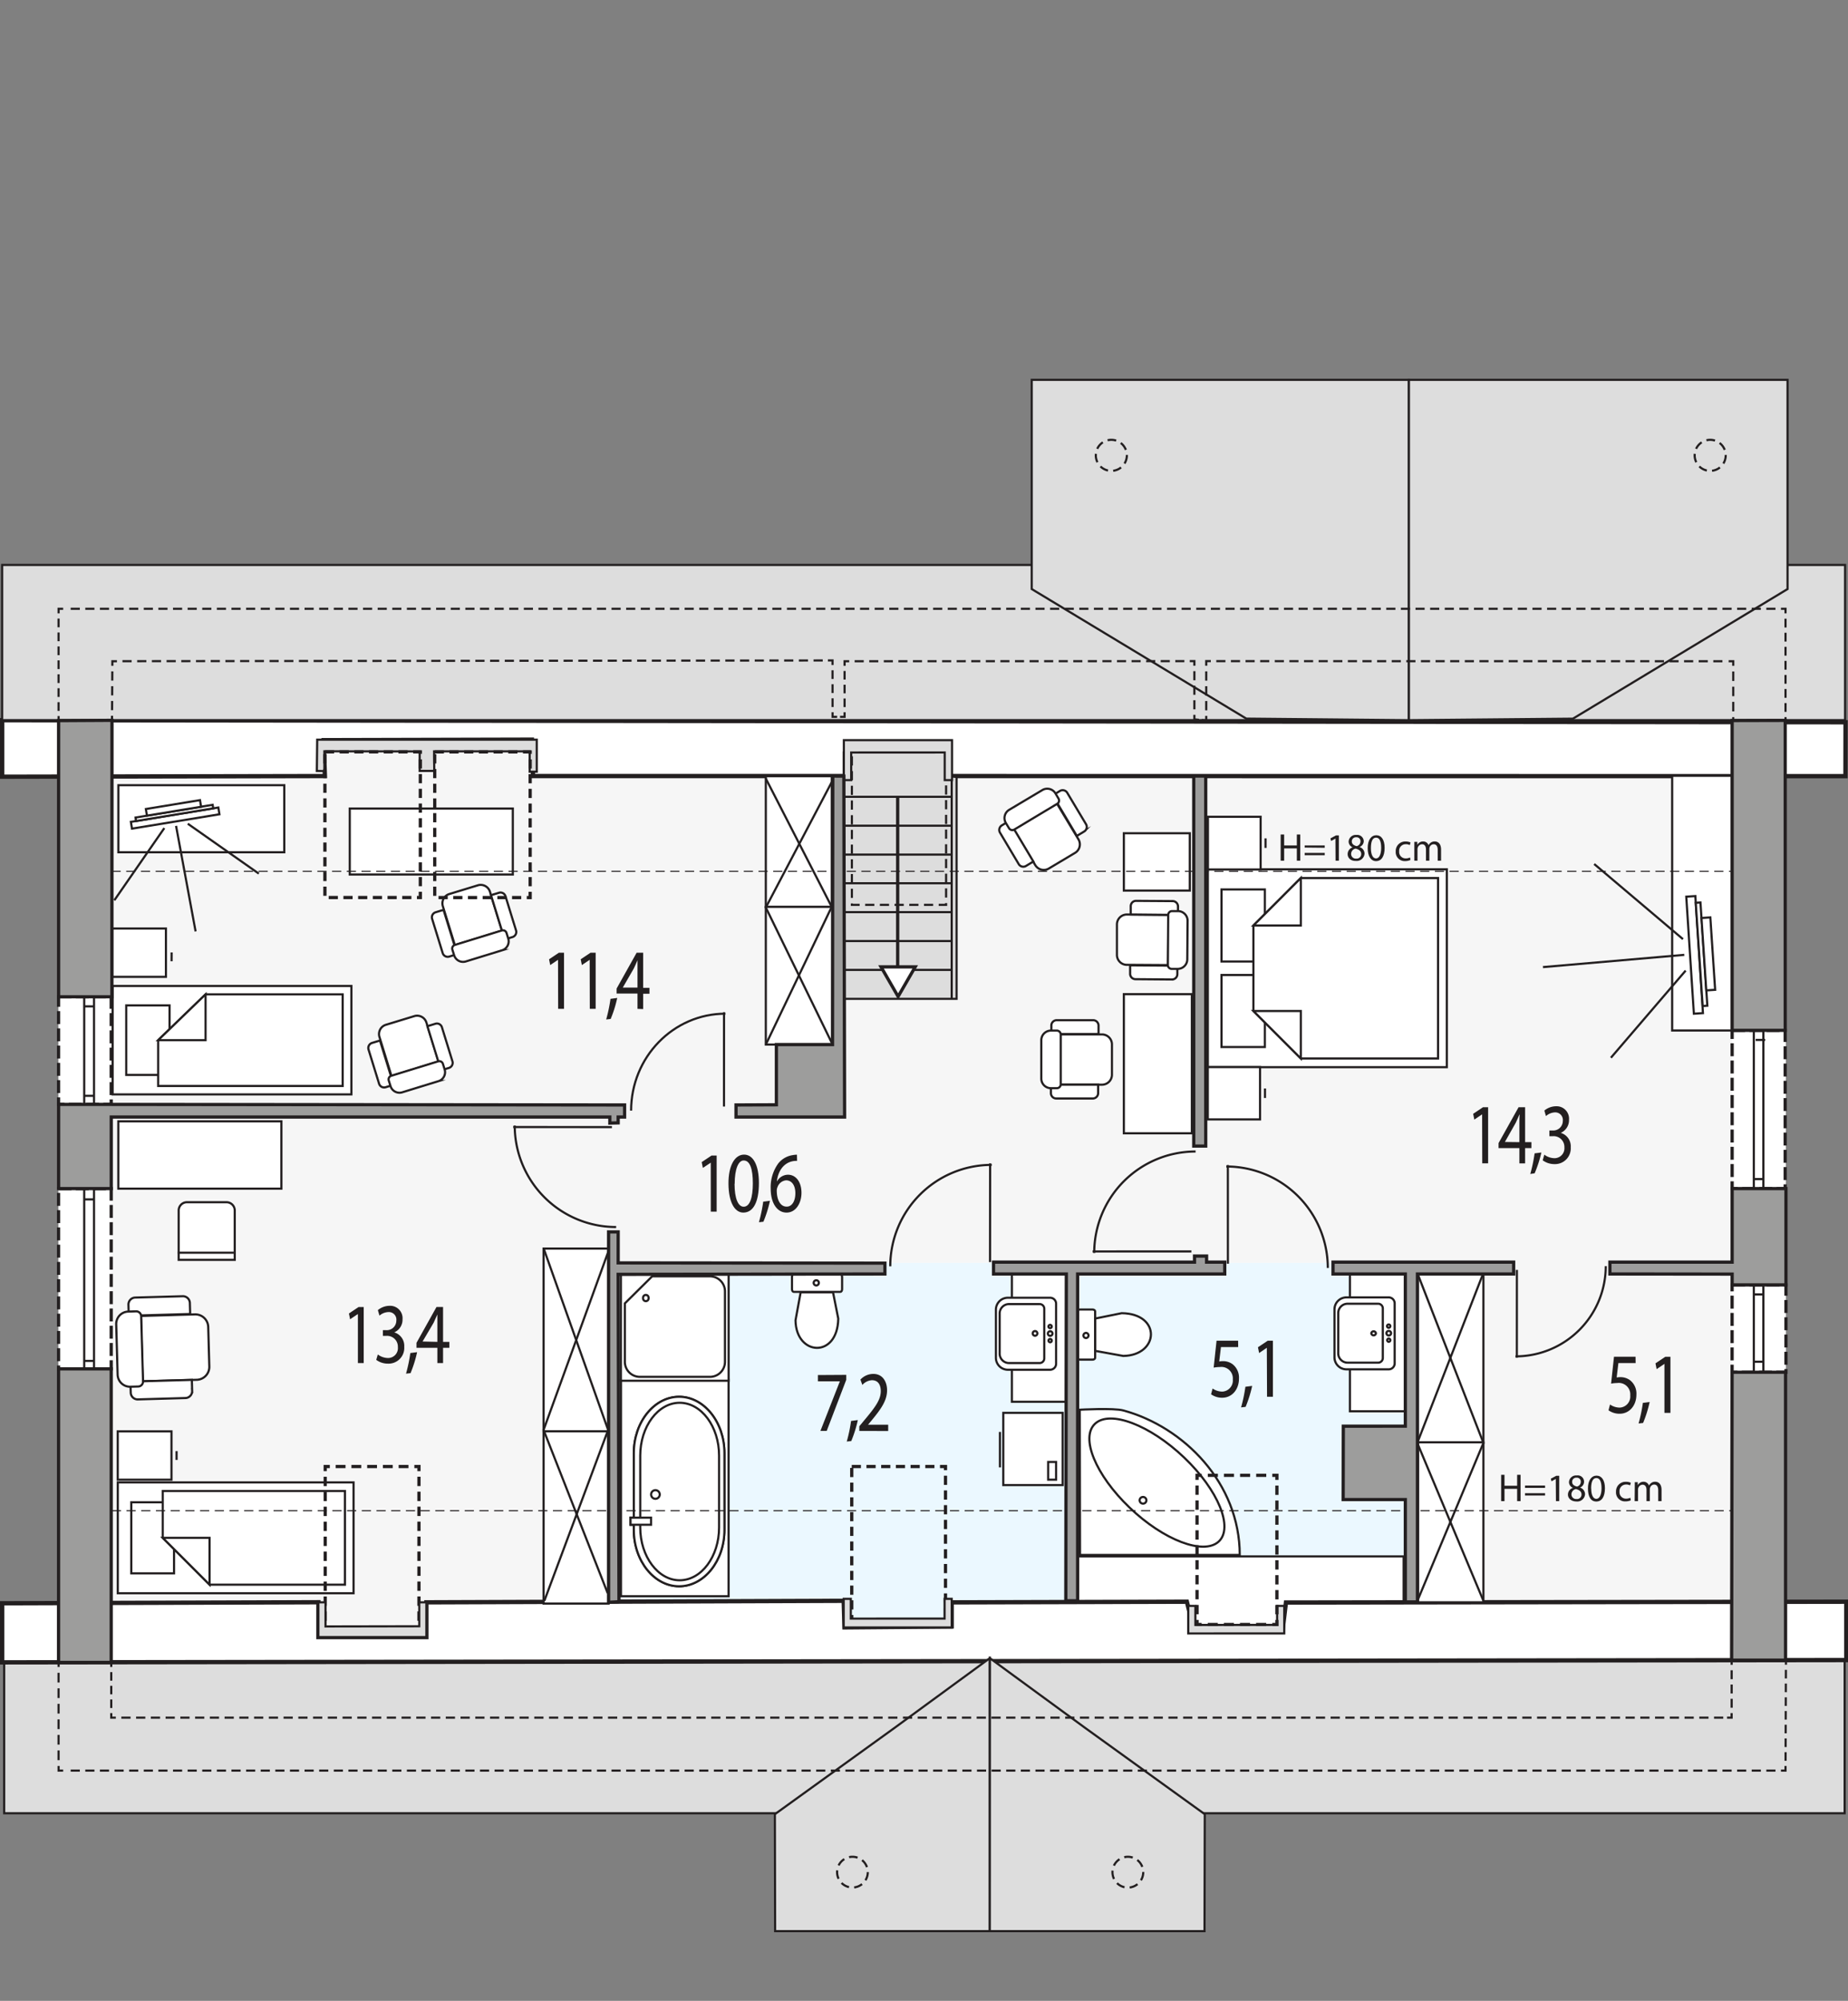 <svg xmlns="http://www.w3.org/2000/svg" viewBox="0 0 428.57 463.85"><rect x="0" y="0" width="428.57" height="463.85" fill="#808080" stroke="none"/><defs><style>.a{fill:#f6f6f6;}.b,.i{fill:#ddd;}.aa,.ab,.ac,.ad,.ae,.af,.ag,.ah,.ai,.aj,.ak,.al,.am,.an,.ao,.ap,.aq,.ar,.as,.at,.au,.b,.c,.e,.f,.g,.h,.i,.j,.k,.l,.m,.n,.o,.p,.r,.s,.t,.u,.v,.w,.x,.y,.z{stroke:#231f20;}.aa,.ad,.ae,.af,.ag,.ah,.ai,.aj,.ak,.al,.am,.an,.ao,.ap,.aq,.ar,.at,.au,.b,.e,.f,.g,.i,.j,.k,.l,.m,.n,.o,.p,.t,.u,.v,.w,.x,.y,.z{stroke-miterlimit:22.93;}.aa,.ab,.ac,.ad,.ae,.af,.ag,.ah,.ai,.aj,.ak,.al,.am,.an,.ao,.ap,.b,.e,.f,.g,.i,.j,.k,.r,.s,.t,.u,.v,.w,.x,.y,.z{stroke-width:0.5px;}.as,.c,.e,.g,.h{fill:#fff;}.ab,.ac,.as,.c,.h,.r,.s{stroke-miterlimit:10;}.aq,.ar,.as,.at,.au,.c,.l,.m,.n,.o{stroke-width:0.75px;}.c{stroke-dasharray:3 1;}.d{fill:#ebf8ff;}.aa,.ab,.ac,.ad,.ae,.af,.ag,.ah,.ai,.aj,.ak,.al,.am,.an,.ao,.ap,.aq,.ar,.f,.j,.k,.l,.m,.n,.o,.p,.r,.s,.t,.u,.v,.w,.x,.y,.z{fill:none;}.at,.f,.g,.h,.i{fill-rule:evenodd;}.k,.l,.p{stroke-dasharray:2.13 1.28;}.n{stroke-dasharray:2.28 1.37;}.o{stroke-dasharray:2.17 1.3;}.p{stroke-width:0.25px;}.q{fill:#231f20;}.r{stroke-dasharray:2 1.2;}.s{stroke-dasharray:2 1.2;}.t{stroke-dasharray:1.99 1.19;}.u{stroke-dasharray:2.12 1.27;}.v{stroke-dasharray:2.25 1.35;}.w{stroke-dasharray:1.87 1.12;}.x{stroke-dasharray:1.98 1.19;}.y{stroke-dasharray:2.14 1.28;}.z{stroke-dasharray:2.07 1.24;}.aa{stroke-dasharray:1.94 1.16;}.ab{stroke-dasharray:2.01 1.21;}.ac{stroke-dasharray:2.01 1.21;}.ad{stroke-dasharray:2.14 1.29;}.ae{stroke-dasharray:2.13 1.28;}.af{stroke-dasharray:2.03 1.22;}.ag{stroke-dasharray:1.99 1.2;}.ah{stroke-dasharray:2.11 1.27;}.ai{stroke-dasharray:2.11 1.26;}.aj{stroke-dasharray:2.15 1.29;}.ak{stroke-dasharray:2.12 1.27;}.al{stroke-dasharray:2.2 1.32;}.am{stroke-dasharray:1.85 1.11;}.an{stroke-dasharray:2.04 1.22;}.ao{stroke-dasharray:2.02 1.21;}.ap{stroke-dasharray:1.9 1.14;}.aq{stroke-dasharray:2.34 1.4;}.ar{stroke-dasharray:2.16 1.3;}.at,.au{fill:#9d9d9c;}</style></defs><rect class="a" x="13.58" y="173.88" width="400.59" height="207.56"/><rect class="b" x="0.97" y="377.47" width="426.82" height="42.89"/><rect class="c" x="13.58" y="231.08" width="12.21" height="24.95"/><rect class="c" x="13.58" y="275.55" width="12.21" height="41.79"/><rect class="c" x="401.69" y="297.87" width="12.49" height="20.26"/><rect class="c" x="401.7" y="238.86" width="12.3" height="36.7"/><rect class="d" x="142.9" y="292.77" width="183.02" height="84.7"/><rect class="e" x="249.91" y="360.82" width="75.61" height="17.38"/><rect class="e" x="144.01" y="319.89" width="24.96" height="50.16"/><path class="f" d="M168,336.88v17.79c0,7.18-4.72,13.07-10.5,13.07h0c-5.78,0-10.51-5.89-10.51-13.07V336.88c0-7.19,4.73-13.07,10.51-13.07h0C163.26,323.81,168,329.69,168,336.88Z"/><path class="f" d="M166.76,337.44v16.68c0,6.73-4.11,12.23-9.14,12.23h0c-5,0-9.14-5.5-9.14-12.23V337.44c0-6.73,4.12-12.24,9.14-12.24h0C162.65,325.2,166.76,330.71,166.76,337.44Z"/><path class="f" d="M153,346.46a1,1,0,1,1-1-1A1,1,0,0,1,153,346.46Z"/><rect class="e" x="146.23" y="351.83" width="4.76" height="1.65"/><path class="g" d="M168,336.88v17.79c0,7.18-4.72,13.07-10.5,13.07h0c-5.78,0-10.51-5.89-10.51-13.07V336.88c0-7.19,4.73-13.07,10.51-13.07h0C163.26,323.81,168,329.69,168,336.88Z"/><path class="f" d="M166.76,337.44v16.68c0,6.73-4.11,12.23-9.14,12.23h0c-5,0-9.14-5.5-9.14-12.23V337.44c0-6.73,4.12-12.24,9.14-12.24h0C162.65,325.2,166.76,330.71,166.76,337.44Z"/><path class="f" d="M153,346.46a1,1,0,1,1-1-1A1,1,0,0,1,153,346.46Z"/><rect class="e" x="146.23" y="351.83" width="4.76" height="1.65"/><polygon class="h" points="0.5 371.68 73.84 371.44 73.84 379.52 98.88 379.52 98.88 371.46 195.66 371.11 195.84 377.27 220.71 377.06 220.71 371.47 275.25 371.32 276.74 377.24 297.48 377.66 298.22 371.51 428.17 371.32 428.17 384.85 0.5 385.38 0.5 371.68"/><polygon class="h" points="0.5 166.96 428 167.44 427.98 179.93 219 179.91 219 173.44 197.56 173.24 197.56 179.91 123.61 179.91 123.36 171.47 75.05 171.59 75.35 179.91 0.5 180.06 0.5 166.96"/><rect class="b" x="0.5" y="130.97" width="427.39" height="35.98"/><polygon class="i" points="195.66 231.56 221.84 231.56 221.84 180.12 220 179.93 220.03 174.44 195.66 174.44 195.66 231.56"/><rect class="e" x="313.06" y="295.08" width="12.85" height="32.09"/><rect class="e" x="234.67" y="295.08" width="13.84" height="29.89"/><rect class="e" x="387.79" y="179.85" width="13.91" height="59.05"/><rect class="e" x="391.96" y="207.74" width="2.11" height="27.19" transform="translate(-13.55 26) rotate(-3.72)"/><polygon class="g" points="394.87 233.22 395.95 233.15 394.35 209.22 393.26 209.3 394.87 233.22"/><rect class="e" x="395.15" y="212.71" width="2.06" height="16.82" transform="translate(-13.79 26.76) rotate(-3.8)"/><line class="j" x1="357.83" y1="224.2" x2="390.6" y2="221.36"/><line class="j" x1="369.71" y1="200.3" x2="390.3" y2="217.72"/><line class="j" x1="373.59" y1="245.21" x2="390.92" y2="225.01"/><rect class="e" x="26.12" y="228.57" width="55.37" height="25.14"/><rect class="e" x="29.28" y="233.08" width="10.04" height="16.12"/><polygon class="g" points="47.67 230.52 36.68 241.14 36.68 251.76 79.47 251.76 79.47 230.52 47.67 230.52"/><polygon class="g" points="47.67 230.52 47.67 241.14 36.68 241.14 47.67 230.52"/><rect class="e" x="27.31" y="343.66" width="54.68" height="25.7"/><rect class="e" x="30.45" y="348.27" width="9.91" height="16.48"/><polygon class="g" points="48.6 367.37 37.74 356.51 37.74 345.65 80 345.65 80 367.37 48.6 367.37"/><polygon class="g" points="48.6 367.37 48.6 356.51 37.74 356.51 48.6 367.37"/><rect class="e" x="27.3" y="331.83" width="12.47" height="11.2"/><line class="j" x1="40.95" y1="338.45" x2="40.95" y2="336.41"/><rect class="e" x="26.78" y="215.55" width="11.2" height="12.47" transform="matrix(0, -1, 1, 0, -189.54, 253.24)"/><line class="j" x1="39.8" y1="220.8" x2="39.79" y2="222.84"/><polygon class="g" points="280.11 201.53 280.11 221.35 280.11 227.58 280.11 247.4 335.53 247.4 335.53 227.58 335.53 221.35 335.53 201.53 280.11 201.53"/><rect class="e" x="283.28" y="226.03" width="10.05" height="16.7"/><rect class="e" x="283.28" y="206.2" width="10.05" height="16.7"/><polygon class="g" points="301.68 245.38 290.68 234.38 290.68 223.38 290.68 223.38 290.68 214.56 301.68 203.55 333.5 203.55 333.5 223.38 333.5 225.56 333.5 245.38 301.68 245.38"/><polygon class="g" points="301.68 245.39 301.68 234.38 290.68 234.38 301.68 245.39"/><polygon class="g" points="301.68 203.55 301.68 214.56 290.68 214.56 301.68 203.55"/><rect class="e" x="280.13" y="189.35" width="12.22" height="12.22"/><line class="j" x1="293.49" y1="196.57" x2="293.49" y2="194.35"/><rect class="e" x="280.1" y="247.38" width="12.12" height="12.13"/><line class="j" x1="293.36" y1="254.54" x2="293.36" y2="252.34"/><path class="g" d="M43.22,278.71h9.42a1.92,1.92,0,0,1,1.8,2v11.36h-13V280.72A1.92,1.92,0,0,1,43.22,278.71Z"/><line class="j" x1="41.24" y1="290.41" x2="54.27" y2="290.41"/><path class="g" d="M102.69,210.05l2.8,9.06,10.92-3.36-2.8-9.07a2.25,2.25,0,0,0-2.83-1.43l-6.55,2A2.26,2.26,0,0,0,102.69,210.05Z"/><path class="g" d="M100.21,213l2.47,8a1.22,1.22,0,0,0,1.54.75l1.8-.56-3.16-10.26-1.8.55A1.22,1.22,0,0,0,100.21,213Z"/><path class="g" d="M117.22,207.75l2.47,8a1.23,1.23,0,0,1-.86,1.49l-1.8.55-3.16-10.26,1.8-.55A1.21,1.21,0,0,1,117.22,207.75Z"/><path class="g" d="M104.91,220.16l.4,1.26A2.16,2.16,0,0,0,108,222.9l8.48-2.61a2.17,2.17,0,0,0,1.38-2.73l-.39-1.26a.87.87,0,0,0-1.07-.6l-10.92,3.36A.88.88,0,0,0,104.91,220.16Z"/><path class="g" d="M255.62,239.81h-9.68v11.65l9.67,0a2.31,2.31,0,0,0,2.26-2.33v-7A2.31,2.31,0,0,0,255.62,239.81Z"/><path class="g" d="M253.54,236.51H245a1.24,1.24,0,0,0-1.18,1.28v1.92l10.94,0v-1.93A1.25,1.25,0,0,0,253.54,236.51Z"/><path class="g" d="M253.49,254.66l-8.59,0a1.24,1.24,0,0,1-1.18-1.28v-1.92h10.95v1.93A1.25,1.25,0,0,1,253.49,254.66Z"/><path class="g" d="M245.1,238.92h-1.35a2.23,2.23,0,0,0-2.26,2.17v9a2.22,2.22,0,0,0,2.25,2.18h1.35a.89.89,0,0,0,.9-.87l0-11.65A.91.91,0,0,0,245.1,238.92Z"/><path class="g" d="M250.11,194.59l-5-8.31-10,6,5,8.31a2.3,2.3,0,0,0,3.15.74l6-3.58A2.29,2.29,0,0,0,250.11,194.59Z"/><path class="g" d="M251.88,191.11l-4.4-7.36a1.23,1.23,0,0,0-1.71-.36l-1.65,1,5.61,9.4,1.65-1A1.23,1.23,0,0,0,251.88,191.11Z"/><path class="g" d="M236.28,200.37,231.89,193a1.24,1.24,0,0,1,.49-1.68l1.65-1,5.61,9.4-1.65,1A1.23,1.23,0,0,1,236.28,200.37Z"/><path class="g" d="M245.47,185.11l-.69-1.16a2.21,2.21,0,0,0-3-.82L234,187.76a2.23,2.23,0,0,0-.72,3.05L234,192a.89.89,0,0,0,1.21.32l10-6A.88.88,0,0,0,245.47,185.11Z"/><path class="g" d="M261.21,223.67l9.68.06.08-11.65-9.68-.07a2.3,2.3,0,0,0-2.26,2.32l0,7A2.3,2.3,0,0,0,261.21,223.67Z"/><path class="g" d="M263.27,227l8.58.07a1.24,1.24,0,0,0,1.19-1.27l0-1.93-10.95-.08,0,1.93A1.24,1.24,0,0,0,263.27,227Z"/><path class="g" d="M263.43,208.84l8.58.06a1.25,1.25,0,0,1,1.18,1.29l0,1.92L262.23,212v-1.92A1.23,1.23,0,0,1,263.43,208.84Z"/><path class="g" d="M271.73,224.61h1.35a2.21,2.21,0,0,0,2.26-2.15l.07-9.05a2.23,2.23,0,0,0-2.24-2.19h-1.35a.88.88,0,0,0-.9.86l-.08,11.66A.88.88,0,0,0,271.73,224.61Z"/><rect class="e" x="143.99" y="295.1" width="24.99" height="24.99"/><path class="f" d="M144.91,315.69V302.16l6.33-6.27h13.41a3.49,3.49,0,0,1,3.48,3.5v16.3a3.49,3.49,0,0,1-3.48,3.5H148.38A3.49,3.49,0,0,1,144.91,315.69Z"/><path class="f" d="M149.14,300.92a.64.64,0,1,1,1.27,0,.64.64,0,1,1-1.27,0Z"/><path class="g" d="M195.29,296v2.88c0,.34-.19.61-.41.61h-10.8c-.22,0-.41-.27-.41-.61V296c0-.34.19-.61.41-.61h10.8C195.1,295.43,195.29,295.7,195.29,296Z"/><path class="f" d="M189.9,297.39a.6.6,0,1,1-.6-.59A.59.59,0,0,1,189.9,297.39Z"/><path class="g" d="M194.4,305.69l-1.21-6.09h-7.51l-1.19,6.48C184.58,314.33,194.25,315,194.4,305.69Z"/><line class="j" x1="141.91" y1="261.29" x2="119.02" y2="261.28"/><path class="f" d="M119.37,260.92h0a23.53,23.53,0,0,0,23.52,23.54h0"/><line class="j" x1="167.9" y1="256.52" x2="167.91" y2="234.65"/><path class="f" d="M168.24,235h0c-12.07,0-21.87,10.05-21.88,22.47h0"/><line class="j" x1="229.6" y1="292.58" x2="229.62" y2="269.7"/><path class="f" d="M230,270.05h0a23.52,23.52,0,0,0-23.54,23.51h0"/><line class="j" x1="276.29" y1="290.11" x2="253.4" y2="290.12"/><path class="f" d="M253.76,290.48h0a23.51,23.51,0,0,1,23.51-23.53h0"/><line class="j" x1="284.76" y1="292.96" x2="284.75" y2="270.08"/><path class="f" d="M284.39,270.43h0a23.52,23.52,0,0,1,23.54,23.51h0"/><line class="j" x1="351.78" y1="294.4" x2="351.77" y2="314.76"/><path class="f" d="M351.46,314.44h0a20.92,20.92,0,0,0,20.93-20.91h0"/><line class="j" x1="19.53" y1="231.09" x2="19.53" y2="256.02"/><line class="j" x1="21.8" y1="256.02" x2="21.8" y2="231.09"/><line class="j" x1="19.62" y1="233.3" x2="21.8" y2="233.31"/><line class="j" x1="19.53" y1="254.04" x2="21.8" y2="254.04"/><line class="j" x1="19.53" y1="275.8" x2="19.53" y2="317.58"/><line class="j" x1="21.8" y1="317.34" x2="21.8" y2="275.55"/><line class="j" x1="19.53" y1="278.05" x2="21.8" y2="278.05"/><line class="j" x1="19.53" y1="315.49" x2="21.8" y2="315.49"/><line class="j" x1="408.94" y1="238.9" x2="408.94" y2="275.55"/><line class="j" x1="406.73" y1="275.55" x2="406.73" y2="238.86"/><line class="j" x1="406.73" y1="273.34" x2="408.94" y2="273.34"/><line class="j" x1="407.15" y1="241.08" x2="409.36" y2="241.08"/><line class="j" x1="406.73" y1="318.12" x2="406.73" y2="297.87"/><line class="j" x1="408.94" y1="297.87" x2="408.94" y2="318.12"/><line class="j" x1="406.72" y1="315.68" x2="408.94" y2="315.68"/><line class="j" x1="406.73" y1="300.08" x2="408.94" y2="300.08"/><rect class="e" x="126.06" y="331.5" width="15.08" height="40.25"/><rect class="e" x="126.06" y="289.45" width="15.14" height="42.36"/><polyline class="f" points="126.06 289.37 141.03 331.5 126.24 371.11"/><polyline class="f" points="140.93 369.35 126.06 331.5 141.36 289.37"/><rect class="e" x="328.68" y="295.34" width="15.34" height="39.17"/><rect class="e" x="328.83" y="334.36" width="15.19" height="37.1"/><polyline class="f" points="328.68 295.08 344.02 334.51 328.87 370.73"/><polyline class="f" points="344.02 371.11 328.68 334.51 344.02 295.08"/><rect class="e" x="260.63" y="230.47" width="15.77" height="32.26"/><rect class="e" x="260.63" y="193.17" width="15.3" height="13.29"/><rect class="e" x="81.11" y="187.44" width="37.82" height="15.3"/><rect class="e" x="27.44" y="259.95" width="37.82" height="15.61"/><rect class="e" x="177.6" y="179.95" width="15.29" height="30.28"/><rect class="e" x="177.6" y="210.23" width="15.54" height="31.93"/><polyline class="f" points="177.6 180.49 192.88 210.23 177.6 242.16"/><polyline class="f" points="193.13 242.24 177.6 210.38 193.13 180.85"/><rect class="k" x="197.56" y="173.24" width="21.85" height="36.53"/><rect class="l" x="197.53" y="339.98" width="21.74" height="35.75"/><polyline class="m" points="75.42 377.04 75.42 378.1 76.49 378.1"/><line class="n" x1="77.85" y1="378.1" x2="95.41" y2="378.1"/><polyline class="m" points="96.09 378.1 97.16 378.1 97.16 377.04"/><line class="o" x1="97.16" y1="375.74" x2="97.16" y2="341.7"/><polyline class="m" points="97.16 341.05 97.16 339.98 96.09 339.98"/><line class="n" x1="94.73" y1="339.98" x2="77.17" y2="339.98"/><polyline class="m" points="76.49 339.98 75.42 339.98 75.42 341.05"/><line class="o" x1="75.42" y1="342.35" x2="75.42" y2="376.39"/><line class="j" x1="195.87" y1="184.72" x2="220.71" y2="184.72"/><line class="j" x1="195.66" y1="191.42" x2="220.71" y2="191.42"/><line class="j" x1="195.66" y1="198.12" x2="220.71" y2="198.12"/><line class="j" x1="195.66" y1="204.76" x2="220.71" y2="204.76"/><line class="j" x1="195.71" y1="211.46" x2="220.75" y2="211.46"/><line class="j" x1="195.71" y1="218.16" x2="220.75" y2="218.16"/><line class="j" x1="195.66" y1="224.85" x2="220.71" y2="224.85"/><line class="j" x1="220.71" y1="180.85" x2="220.71" y2="231.55"/><line class="m" x1="208.18" y1="184.72" x2="208.18" y2="228.57"/><polygon class="i" points="195.7 171.59 220.79 171.59 220.79 180.85 219.09 180.85 219.09 174.44 197.4 174.45 197.4 180.85 195.7 180.85 195.7 171.59"/><polygon class="i" points="275.57 378.68 297.83 378.67 297.83 372.29 296.18 372.29 296.18 376.69 277.22 376.71 277.22 372.29 275.57 372.29 275.57 378.68"/><polygon class="i" points="195.66 377.29 220.71 377.29 220.71 370.65 219.06 370.65 219.06 375.23 197.31 375.24 197.31 370.65 195.66 370.65 195.66 377.29"/><polygon class="i" points="73.84 379.52 98.88 379.52 98.88 371.46 97.23 371.46 97.23 377.01 75.49 377.05 75.49 371.46 73.84 371.46 73.84 379.52"/><line class="p" x1="25.86" y1="202" x2="401.39" y2="202"/><path class="q" d="M297.81,193.46V196h2.94v-2.54h.79v6.07h-.79v-2.85h-2.94v2.85H297v-6.07Z"/><path class="q" d="M302.57,196.49V196h4.65v.54Zm0,1.77v-.54h4.65v.54Z"/><path class="q" d="M309.7,194.41h0l-1,.55-.16-.6,1.28-.69h.68v5.86h-.77Z"/><path class="q" d="M312.53,198a1.68,1.68,0,0,1,1.16-1.57v0a1.45,1.45,0,0,1-.93-1.32,1.64,1.64,0,0,1,1.81-1.55,1.51,1.51,0,0,1,1.7,1.44,1.48,1.48,0,0,1-1,1.36v0a1.62,1.62,0,0,1,1.18,1.51,1.81,1.81,0,0,1-2,1.71C313.27,199.63,312.53,198.9,312.53,198Zm3.15,0c0-.71-.5-1.05-1.29-1.27a1.26,1.26,0,0,0-1.05,1.2,1.08,1.08,0,0,0,1.17,1.12A1.06,1.06,0,0,0,315.68,198Zm-2.18-2.92c0,.58.44.9,1.12,1.08a1.15,1.15,0,0,0,.89-1.06.91.91,0,0,0-1-1A.94.94,0,0,0,313.5,195.08Z"/><path class="q" d="M321.11,196.54c0,2-.74,3.09-2,3.09-1.14,0-1.92-1.08-1.93-3s.84-3,2-3S321.11,194.67,321.11,196.54Zm-3.18.09c0,1.52.47,2.38,1.19,2.38s1.19-.94,1.19-2.44-.37-2.38-1.18-2.38S317.93,195,317.93,196.63Z"/><path class="q" d="M327.1,199.36a2.89,2.89,0,0,1-1.25.26,2.07,2.07,0,0,1-2.17-2.23,2.21,2.21,0,0,1,2.34-2.31,2.82,2.82,0,0,1,1.1.22l-.18.62a1.83,1.83,0,0,0-.92-.21,1.51,1.51,0,0,0-1.54,1.65A1.49,1.49,0,0,0,326,199a2.2,2.2,0,0,0,1-.22Z"/><path class="q" d="M328,196.35c0-.45,0-.82,0-1.18h.69l0,.7h0a1.49,1.49,0,0,1,1.36-.8,1.29,1.29,0,0,1,1.24.87h0a1.67,1.67,0,0,1,.48-.56,1.48,1.48,0,0,1,1-.31c.57,0,1.43.38,1.43,1.89v2.57h-.78v-2.47c0-.84-.3-1.34-.94-1.34a1,1,0,0,0-.94.72,1.18,1.18,0,0,0-.06.39v2.7h-.78v-2.61c0-.7-.3-1.2-.91-1.2a1.08,1.08,0,0,0-1,.79,1.23,1.23,0,0,0-.06.39v2.63H328Z"/><path class="q" d="M348.91,341.9v2.54h2.93V341.9h.8V348h-.8v-2.85h-2.93V348h-.78V341.9Z"/><path class="q" d="M353.67,344.93v-.54h4.65v.54Zm0,1.77v-.54h4.65v.54Z"/><path class="q" d="M360.8,342.86h0l-1,.54-.15-.6,1.28-.68h.67V348h-.76Z"/><path class="q" d="M363.62,346.48a1.66,1.66,0,0,1,1.17-1.56v0a1.45,1.45,0,0,1-.93-1.31,1.64,1.64,0,0,1,1.81-1.56,1.46,1.46,0,0,1,.74,2.81v0a1.63,1.63,0,0,1,1.18,1.52,1.81,1.81,0,0,1-2,1.7C364.36,348.07,363.62,347.34,363.62,346.48Zm3.15,0c0-.71-.49-1.06-1.28-1.28a1.27,1.27,0,0,0-1.06,1.2,1.09,1.09,0,0,0,1.17,1.12A1.05,1.05,0,0,0,366.77,346.45Zm-2.17-2.93c0,.59.44.9,1.11,1.08a1.14,1.14,0,0,0,.89-1.06.91.91,0,0,0-1-1A.93.93,0,0,0,364.6,343.52Z"/><path class="q" d="M372.2,345c0,2-.74,3.09-2,3.09s-1.92-1.07-1.94-3,.85-3,2-3S372.2,343.12,372.2,345Zm-3.18.09c0,1.52.47,2.39,1.19,2.39s1.2-.95,1.2-2.44-.37-2.39-1.19-2.39S369,343.48,369,345.07Z"/><path class="q" d="M378.2,347.81a3.1,3.1,0,0,1-1.26.25,2.07,2.07,0,0,1-2.17-2.23,2.21,2.21,0,0,1,2.34-2.31,2.59,2.59,0,0,1,1.1.23l-.18.61a1.8,1.8,0,0,0-.92-.21,1.51,1.51,0,0,0-1.53,1.65,1.49,1.49,0,0,0,1.51,1.63,2.24,2.24,0,0,0,1-.22Z"/><path class="q" d="M379.12,344.79c0-.45,0-.82,0-1.18h.69l0,.7h0a1.51,1.51,0,0,1,1.37-.8,1.29,1.29,0,0,1,1.23.88h0a1.75,1.75,0,0,1,.49-.57,1.47,1.47,0,0,1,1-.31c.58,0,1.43.38,1.43,1.89V348h-.77V345.5c0-.84-.31-1.34-.95-1.34a1,1,0,0,0-.93.72,1.19,1.19,0,0,0-.07.4V348h-.77v-2.61c0-.7-.31-1.2-.91-1.2a1.08,1.08,0,0,0-1,.79,1,1,0,0,0-.06.39V348h-.78Z"/><rect class="e" x="232.67" y="327.54" width="13.78" height="16.74"/><rect class="j" x="243.08" y="338.92" width="1.84" height="4.11"/><line class="j" x1="231.9" y1="340.18" x2="231.9" y2="331.96"/><path class="g" d="M244.92,302.23v13.94a1.39,1.39,0,0,1-1.4,1.37h-9.77a2.77,2.77,0,0,1-2.79-2.75V303.61a2.78,2.78,0,0,1,2.79-2.76h9.77A1.39,1.39,0,0,1,244.92,302.23Z"/><path class="f" d="M242.18,303.45v11.4a1.1,1.1,0,0,1-1,1.14h-7.27a2.19,2.19,0,0,1-2.08-2.27v-9.14a2.19,2.19,0,0,1,2.08-2.26h7.27A1.09,1.09,0,0,1,242.18,303.45Z"/><path class="f" d="M240.57,309.19a.54.54,0,0,1-1.07,0,.54.54,0,1,1,1.07,0Z"/><path class="f" d="M244.09,309.15a.54.54,0,0,1-.54.53.53.53,0,0,1-.54-.53.54.54,0,0,1,.54-.53A.54.54,0,0,1,244.09,309.15Z"/><path class="f" d="M243.92,310.78a.38.38,0,1,1-.37-.37A.38.38,0,0,1,243.92,310.78Z"/><path class="f" d="M243.91,307.51a.38.38,0,1,1-.38-.37A.38.38,0,0,1,243.91,307.51Z"/><path class="g" d="M250.47,360.48l-.06-33.67s7.89-.44,10.1.17c14,3.8,27,16.83,27,33.5Z"/><path class="f" d="M274.62,337.9c-7.92-7.55-17.16-11.07-20.65-7.86s.11,11.92,8,19.47,17.16,11.07,20.65,7.87S282.53,345.45,274.62,337.9Z"/><path class="f" d="M264.29,347.81a.78.78,0,0,1,.8-.77.77.77,0,1,1,0,1.54A.79.79,0,0,1,264.29,347.81Z"/><path class="g" d="M323.44,302.14v13.94a1.39,1.39,0,0,1-1.4,1.37h-9.77a2.78,2.78,0,0,1-2.79-2.75V303.53a2.78,2.78,0,0,1,2.79-2.76H322A1.39,1.39,0,0,1,323.44,302.14Z"/><path class="f" d="M320.69,303.37v11.4a1.09,1.09,0,0,1-1,1.13h-7.27a2.18,2.18,0,0,1-2.07-2.26V304.5a2.18,2.18,0,0,1,2.07-2.26h7.27A1.09,1.09,0,0,1,320.69,303.37Z"/><path class="f" d="M319.09,309.1a.54.54,0,0,1-1.07,0,.54.54,0,0,1,1.07,0Z"/><path class="f" d="M322.61,309.07a.54.54,0,0,1-.54.53.54.54,0,0,1-.54-.53.53.53,0,0,1,.54-.53A.54.54,0,0,1,322.61,309.07Z"/><path class="f" d="M322.44,310.69a.38.38,0,0,1-.37.37.37.37,0,0,1,0-.74A.38.38,0,0,1,322.44,310.69Z"/><path class="f" d="M322.43,307.42a.38.38,0,1,1-.37-.37A.38.38,0,0,1,322.43,307.42Z"/><path class="g" d="M250.48,303.58h2.88c.34,0,.61.18.61.41l0,10.8c0,.22-.27.41-.61.41h-2.88c-.34,0-.62-.19-.62-.41l0-10.8C249.87,303.76,250.15,303.58,250.48,303.58Z"/><path class="f" d="M251.85,309a.6.6,0,0,1,.59.6.59.59,0,1,1-1.18,0A.6.6,0,0,1,251.85,309Z"/><path class="g" d="M260.13,304.43,254,305.67l0,7.5,6.49,1.17C268.81,314.22,269.41,304.55,260.13,304.43Z"/><line class="p" x1="25.93" y1="350.22" x2="401.83" y2="350.22"/><path class="q" d="M129.41,222.51h0l-1.81,1.22-.27-1.34,2.27-1.52h1.2v13h-1.36Z"/><path class="q" d="M136.75,222.51h0l-1.81,1.22-.27-1.34,2.27-1.52h1.2v13h-1.36Z"/><path class="q" d="M140.58,236.34a35.71,35.71,0,0,0,1-4.78l1.56-.21a27.28,27.28,0,0,1-1.52,4.87Z"/><path class="q" d="M147.84,233.88v-3.55H143v-1.16l4.64-8.3h1.52V229h1.46v1.38h-1.46v3.55Zm0-4.93v-4.34c0-.68,0-1.36,0-2h0c-.32.76-.57,1.32-.86,1.92l-2.55,4.42v0Z"/><path class="q" d="M83,304.62h0l-1.81,1.22-.27-1.34L83.15,303h1.2v13H83Z"/><path class="q" d="M87.62,314a4,4,0,0,0,2.3.82,2.28,2.28,0,0,0,2.35-2.52,2.5,2.5,0,0,0-2.69-2.61H88.8v-1.32h.78a2.21,2.21,0,0,0,2.33-2.2,1.75,1.75,0,0,0-1.83-2A3.36,3.36,0,0,0,88,305l-.37-1.28a4.29,4.29,0,0,1,2.72-1,2.87,2.87,0,0,1,3,3.1,3.2,3.2,0,0,1-1.92,3.06v0a3.25,3.25,0,0,1,2.32,3.35,3.65,3.65,0,0,1-3.79,3.9,4.53,4.53,0,0,1-2.71-.88Z"/><path class="q" d="M94.16,318.45a35.71,35.71,0,0,0,1-4.78l1.57-.2a28.26,28.26,0,0,1-1.52,4.86Z"/><path class="q" d="M101.43,316v-3.54H96.59v-1.16l4.64-8.31h1.52v8.09h1.46v1.38h-1.46V316Zm0-4.92v-4.35c0-.68,0-1.36,0-2h0c-.33.76-.58,1.32-.87,1.92L98,311v0Z"/><path class="q" d="M164.83,269.53h0L163,270.75l-.27-1.34,2.27-1.52h1.2v13h-1.36Z"/><path class="q" d="M176,274.25c0,4.42-1.31,6.86-3.62,6.86-2,0-3.41-2.38-3.44-6.68s1.51-6.76,3.62-6.76S176,270.11,176,274.25Zm-5.65.2c0,3.38.83,5.3,2.11,5.3,1.44,0,2.13-2.1,2.13-5.42s-.65-5.3-2.11-5.3C171.28,269,170.38,270.91,170.38,274.45Z"/><path class="q" d="M176,283.35a35.71,35.71,0,0,0,1-4.78l1.56-.2a27.4,27.4,0,0,1-1.52,4.86Z"/><path class="q" d="M184.85,269.13a4.11,4.11,0,0,0-1.06.08c-2.21.46-3.38,2.48-3.62,4.62h.05a2.94,2.94,0,0,1,2.51-1.5c1.84,0,3.14,1.66,3.14,4.2,0,2.38-1.3,4.58-3.46,4.58s-3.68-2.16-3.68-5.54a9.42,9.42,0,0,1,1.76-5.86,5.29,5.29,0,0,1,3.33-1.92,5.49,5.49,0,0,1,1-.1Zm-.4,7.5c0-1.86-.85-3-2.15-3a2.35,2.35,0,0,0-2,1.6,1.89,1.89,0,0,0-.16.78c0,2.14.82,3.72,2.29,3.72C183.63,279.75,184.45,278.49,184.45,276.63Z"/><path class="q" d="M343.72,258.33h0l-1.81,1.22-.27-1.34,2.27-1.52h1.2v13h-1.36Z"/><path class="q" d="M352.36,269.7v-3.54h-4.83V265l4.64-8.31h1.52v8.09h1.46v1.38h-1.46v3.54Zm0-4.92v-4.34c0-.69,0-1.36.05-2.05h-.05c-.32.77-.57,1.32-.86,1.93L349,264.74v0Z"/><path class="q" d="M354.89,272.16a35.71,35.71,0,0,0,1-4.78l1.57-.2A28.26,28.26,0,0,1,355.9,272Z"/><path class="q" d="M358.14,267.68a4.06,4.06,0,0,0,2.3.82A2.3,2.3,0,0,0,362.8,266a2.5,2.5,0,0,0-2.69-2.6h-.79v-1.32h.79a2.21,2.21,0,0,0,2.32-2.2,1.76,1.76,0,0,0-1.83-2,3.36,3.36,0,0,0-2.08.86l-.37-1.28a4.29,4.29,0,0,1,2.72-1,2.88,2.88,0,0,1,3,3.11,3.21,3.21,0,0,1-1.92,3.06v0a3.23,3.23,0,0,1,2.32,3.34,3.65,3.65,0,0,1-3.79,3.9,4.55,4.55,0,0,1-2.71-.88Z"/><path class="q" d="M379.32,316h-4l-.4,3.34a4.53,4.53,0,0,1,.85-.08,3.72,3.72,0,0,1,2.24.7,3.94,3.94,0,0,1,1.49,3.34c0,2.54-1.62,4.44-3.88,4.44a4.34,4.34,0,0,1-2.59-.8l.35-1.34a4,4,0,0,0,2.23.72,2.57,2.57,0,0,0,2.46-2.82,2.66,2.66,0,0,0-3-2.88,8.64,8.64,0,0,0-1.44.14l.67-6.24h5Z"/><path class="q" d="M380,330a35.71,35.71,0,0,0,1-4.78l1.57-.2a28.26,28.26,0,0,1-1.52,4.86Z"/><path class="q" d="M386,316.18h0l-1.81,1.22-.27-1.34,2.27-1.52h1.2v13H386Z"/><path class="q" d="M196.25,318.73v1.16l-4.53,11.84h-1.46l4.51-11.5v0h-5.09v-1.46Z"/><path class="q" d="M196.37,334.19a34.21,34.21,0,0,0,1-4.78l1.57-.2a28.26,28.26,0,0,1-1.52,4.86Z"/><path class="q" d="M199.28,331.73v-1.08l1.11-1.34c2.66-3.16,3.86-4.84,3.87-6.8,0-1.32-.51-2.54-2.06-2.54a3.2,3.2,0,0,0-2.21,1.1l-.45-1.24a4.08,4.08,0,0,1,3-1.32c2.24,0,3.18,1.92,3.18,3.78,0,2.4-1.39,4.34-3.58,7l-.84,1v0h4.68v1.46Z"/><path class="q" d="M287.15,312.29h-4l-.4,3.34a4.45,4.45,0,0,1,.85-.08,3.72,3.72,0,0,1,2.24.7,3.94,3.94,0,0,1,1.49,3.34c0,2.54-1.62,4.44-3.88,4.44a4.34,4.34,0,0,1-2.59-.8l.35-1.34a4,4,0,0,0,2.23.72,2.57,2.57,0,0,0,2.46-2.82,2.66,2.66,0,0,0-3-2.88,8.64,8.64,0,0,0-1.44.14l.67-6.24h5Z"/><path class="q" d="M287.82,326.27a35.71,35.71,0,0,0,1-4.78l1.57-.2a28.26,28.26,0,0,1-1.52,4.86Z"/><path class="q" d="M293.79,312.45h0L292,313.67l-.27-1.34,2.27-1.52h1.2v13h-1.36Z"/><polygon class="i" points="229.56 447.69 179.76 447.69 179.7 420.58 207.56 400.49 229.53 384.42 229.56 447.69"/><polygon class="i" points="229.54 447.69 279.34 447.69 279.4 420.58 251.54 400.49 229.57 384.42 229.54 447.69"/><path class="r" d="M265.13,434a3.57,3.57,0,1,1-3.57-3.55A3.57,3.57,0,0,1,265.13,434Z"/><path class="s" d="M201.25,434a3.56,3.56,0,1,1-3.56-3.55A3.56,3.56,0,0,1,201.25,434Z"/><polyline class="j" points="413.12 384.87 414.18 384.87 414.18 385.93"/><line class="t" x1="414.17" y1="387.12" x2="414.09" y2="408.81"/><polyline class="j" points="414.08 409.4 414.08 410.47 413.02 410.47"/><line class="u" x1="411.75" y1="410.47" x2="15.28" y2="410.47"/><polyline class="j" points="14.65 410.47 13.59 410.47 13.59 409.4"/><line class="v" x1="13.58" y1="408.05" x2="13.58" y2="387.12"/><polyline class="j" points="13.59 386.45 13.59 385.38 14.65 385.38"/><line class="w" x1="15.77" y1="385.38" x2="24.17" y2="385.38"/><polyline class="j" points="24.73 385.38 25.8 385.38 25.8 386.45"/><line class="x" x1="25.8" y1="387.64" x2="25.8" y2="396.55"/><polyline class="j" points="25.8 397.14 25.8 398.2 26.86 398.2"/><line class="y" x1="28.14" y1="398.2" x2="399.88" y2="398.2"/><polyline class="j" points="400.52 398.2 401.58 398.2 401.58 397.14"/><line class="z" x1="401.59" y1="395.9" x2="401.59" y2="386.57"/><polyline class="j" points="401.59 385.95 401.59 384.88 402.65 384.88"/><line class="aa" x1="403.81" y1="384.88" x2="412.54" y2="384.87"/><polygon class="i" points="75.23 178.76 75.23 174.17 97.33 174.2 97.33 178.72 100.71 178.72 100.67 174.18 122.84 174.18 122.84 178.9 124.48 178.9 124.48 171.47 73.56 171.47 73.48 178.73 75.23 178.76"/><rect class="l" x="100.82" y="174.31" width="22.13" height="33.77"/><rect class="l" x="75.35" y="174.3" width="22.13" height="33.77"/><rect class="e" x="27.45" y="182.03" width="38.48" height="15.55"/><rect class="e" x="30.36" y="188.85" width="20.55" height="1.59" transform="translate(-30.19 9.09) rotate(-9.32)"/><polygon class="g" points="49.45 187.39 49.31 186.58 31.43 189.53 31.56 190.34 49.45 187.39"/><rect class="e" x="33.88" y="186.51" width="12.72" height="1.56" transform="translate(-29.81 8.99) rotate(-9.32)"/><line class="j" x1="45.36" y1="215.92" x2="40.83" y2="191.46"/><line class="j" x1="26.51" y1="208.72" x2="38.11" y2="191.97"/><line class="j" x1="60.02" y1="202.53" x2="43.55" y2="190.96"/><path class="g" d="M45.27,304.71l-12.59.36.43,15.16,12.59-.36a3,3,0,0,0,2.84-3.11l-.25-9.1A3,3,0,0,0,45.27,304.71Z"/><path class="g" d="M42.44,300.5l-11.16.31a1.62,1.62,0,0,0-1.49,1.72l.07,2.5,14.24-.41-.07-2.5A1.61,1.61,0,0,0,42.44,300.5Z"/><path class="g" d="M43.07,324.1l-11.17.32a1.61,1.61,0,0,1-1.58-1.63l-.08-2.5,14.25-.4.07,2.5A1.61,1.61,0,0,1,43.07,324.1Z"/><path class="g" d="M31.55,304l-1.76.06a2.87,2.87,0,0,0-2.84,2.9l.33,11.78a2.88,2.88,0,0,0,3,2.74l1.75-.05a1.15,1.15,0,0,0,1.14-1.16l-.43-15.17A1.17,1.17,0,0,0,31.55,304Z"/><path class="g" d="M88,240.39l2.79,9.06,10.92-3.36L98.87,237A2.25,2.25,0,0,0,96,235.59l-6.56,2A2.25,2.25,0,0,0,88,240.39Z"/><path class="g" d="M85.46,243.29l2.47,8a1.22,1.22,0,0,0,1.54.75l1.81-.56-3.16-10.26-1.8.55A1.23,1.23,0,0,0,85.46,243.29Z"/><path class="g" d="M102.47,238.09l2.47,8a1.23,1.23,0,0,1-.86,1.49l-1.8.55L99.12,237.9l1.8-.55A1.21,1.21,0,0,1,102.47,238.09Z"/><path class="g" d="M90.16,250.5l.4,1.26a2.17,2.17,0,0,0,2.68,1.48l8.48-2.61a2.17,2.17,0,0,0,1.39-2.73l-.39-1.26a.87.87,0,0,0-1.07-.6L90.72,249.4A.88.88,0,0,0,90.16,250.5Z"/><polygon class="i" points="326.74 166.96 289.04 166.6 239.27 136.56 239.27 88.06 326.74 88.06 326.74 166.96"/><polygon class="i" points="326.74 166.96 364.77 166.61 414.55 136.56 414.55 88.06 326.74 88.06 326.74 166.96"/><path class="ab" d="M400.21,105.55a3.6,3.6,0,1,1-3.6-3.59A3.6,3.6,0,0,1,400.21,105.55Z"/><path class="ac" d="M261.33,105.55a3.6,3.6,0,1,1-3.59-3.59A3.6,3.6,0,0,1,261.33,105.55Z"/><polyline class="j" points="24.91 167 25.97 166.99 25.98 165.93"/><line class="ad" x1="25.99" y1="164.64" x2="26.05" y2="154.99"/><polyline class="j" points="26.05 154.35 26.06 153.29 27.12 153.29"/><line class="ae" x1="28.4" y1="153.28" x2="191.37" y2="153.11"/><polyline class="j" points="192 153.1 193.07 153.1 193.07 154.17"/><line class="af" x1="193.07" y1="155.38" x2="193.08" y2="164.51"/><polyline class="j" points="193.08 165.12 193.08 166.18 194.14 166.18"/><polyline class="j" points="194.81 166.18 195.87 166.18 195.87 165.12"/><line class="ag" x1="195.87" y1="163.92" x2="195.87" y2="154.95"/><polyline class="j" points="195.87 154.35 195.87 153.29 196.94 153.29"/><line class="ah" x1="198.2" y1="153.29" x2="275.29" y2="153.27"/><polyline class="j" points="275.92 153.26 276.99 153.26 276.99 154.33"/><line class="ai" x1="276.99" y1="155.59" x2="276.99" y2="165.08"/><polyline class="j" points="276.99 165.71 276.99 166.77 278.04 166.87"/><polyline class="j" points="278.68 166.93 279.74 167.03 279.74 165.96"/><line class="aj" x1="279.74" y1="164.67" x2="279.74" y2="154.97"/><polyline class="j" points="279.74 154.33 279.74 153.26 280.8 153.26"/><line class="ak" x1="282.07" y1="153.27" x2="400.26" y2="153.29"/><polyline class="j" points="400.89 153.29 401.96 153.29 401.96 154.35"/><line class="al" x1="401.96" y1="155.67" x2="401.96" y2="165.59"/><polyline class="j" points="401.96 166.25 401.96 167.31 403.02 167.31"/><line class="am" x1="404.13" y1="167.31" x2="412.46" y2="167.31"/><polyline class="j" points="413.02 167.31 414.08 167.31 414.08 166.25"/><line class="an" x1="414.08" y1="165.03" x2="414.08" y2="142.81"/><polyline class="j" points="414.08 142.19 414.08 141.13 413.02 141.13"/><line class="u" x1="411.75" y1="141.13" x2="15.28" y2="141.13"/><polyline class="j" points="14.65 141.13 13.59 141.13 13.59 142.19"/><line class="ao" x1="13.58" y1="143.4" x2="13.58" y2="165.39"/><polyline class="j" points="13.59 166 13.59 167.06 14.65 167.05"/><line class="ap" x1="15.79" y1="167.05" x2="24.34" y2="167"/><polyline class="m" points="277.61 375.54 277.61 376.6 278.67 376.6"/><line class="aq" x1="280.08" y1="376.6" x2="294.36" y2="376.6"/><polyline class="m" points="295.06 376.6 296.13 376.6 296.13 375.54"/><line class="ar" x1="296.13" y1="374.24" x2="296.13" y2="343.73"/><polyline class="m" points="296.13 343.08 296.13 342.02 295.06 342.02"/><line class="aq" x1="293.66" y1="342.02" x2="279.38" y2="342.02"/><polyline class="m" points="278.67 342.02 277.61 342.02 277.61 343.08"/><line class="ar" x1="277.61" y1="344.38" x2="277.61" y2="374.89"/><polygon class="as" points="208.28 231.02 204.32 224.15 212.25 224.15 208.28 231.02"/><polygon class="at" points="13.59 167.06 25.97 166.99 25.95 231.08 13.59 231.08 13.59 167.06"/><polygon class="at" points="13.59 256.03 25.8 256.03 25.8 256.03 144.85 256.16 144.85 258.96 143.36 258.96 143.36 260.31 141.43 260.36 141.43 258.96 25.8 258.96 25.8 275.55 13.59 275.55 13.59 256.03"/><polygon class="at" points="141.14 285.59 143.36 285.59 143.36 292.77 205.22 292.83 205.22 295.34 143.36 295.43 143.55 371.32 141.14 371.46 141.14 285.59"/><polygon class="at" points="230.41 292.59 277.02 292.59 277.02 291.19 279.82 291.19 279.82 292.59 284.03 292.59 284.03 295.34 249.91 295.34 249.91 371.11 247.17 371.11 247.29 295.34 230.41 295.34 230.41 292.59"/><polygon class="at" points="309.14 292.59 351.03 292.59 351.03 295.34 328.72 295.34 328.72 371.37 325.91 371.37 325.91 347.64 311.49 347.64 311.53 330.63 325.91 330.62 325.91 295.34 309.14 295.34 309.14 292.59"/><polygon class="at" points="401.58 384.87 414.09 384.87 414.09 318.12 401.69 318.12 401.58 384.87"/><polygon class="at" points="401.7 275.55 414.18 275.55 414.18 297.87 401.7 297.87 401.7 295.37 373.35 295.34 373.35 292.59 401.7 292.59 401.7 275.55"/><polygon class="at" points="401.7 238.86 414.01 238.86 414.01 167.01 401.7 167.04 401.7 238.86"/><rect class="au" x="276.84" y="179.91" width="2.78" height="85.78"/><polygon class="at" points="195.7 179.93 195.87 258.96 170.69 258.96 170.69 256.16 180.05 256.12 180.05 242.16 193.07 242.16 193.13 179.91 195.7 179.93"/><rect class="au" x="13.58" y="317.34" width="12.21" height="68.05"/></svg>